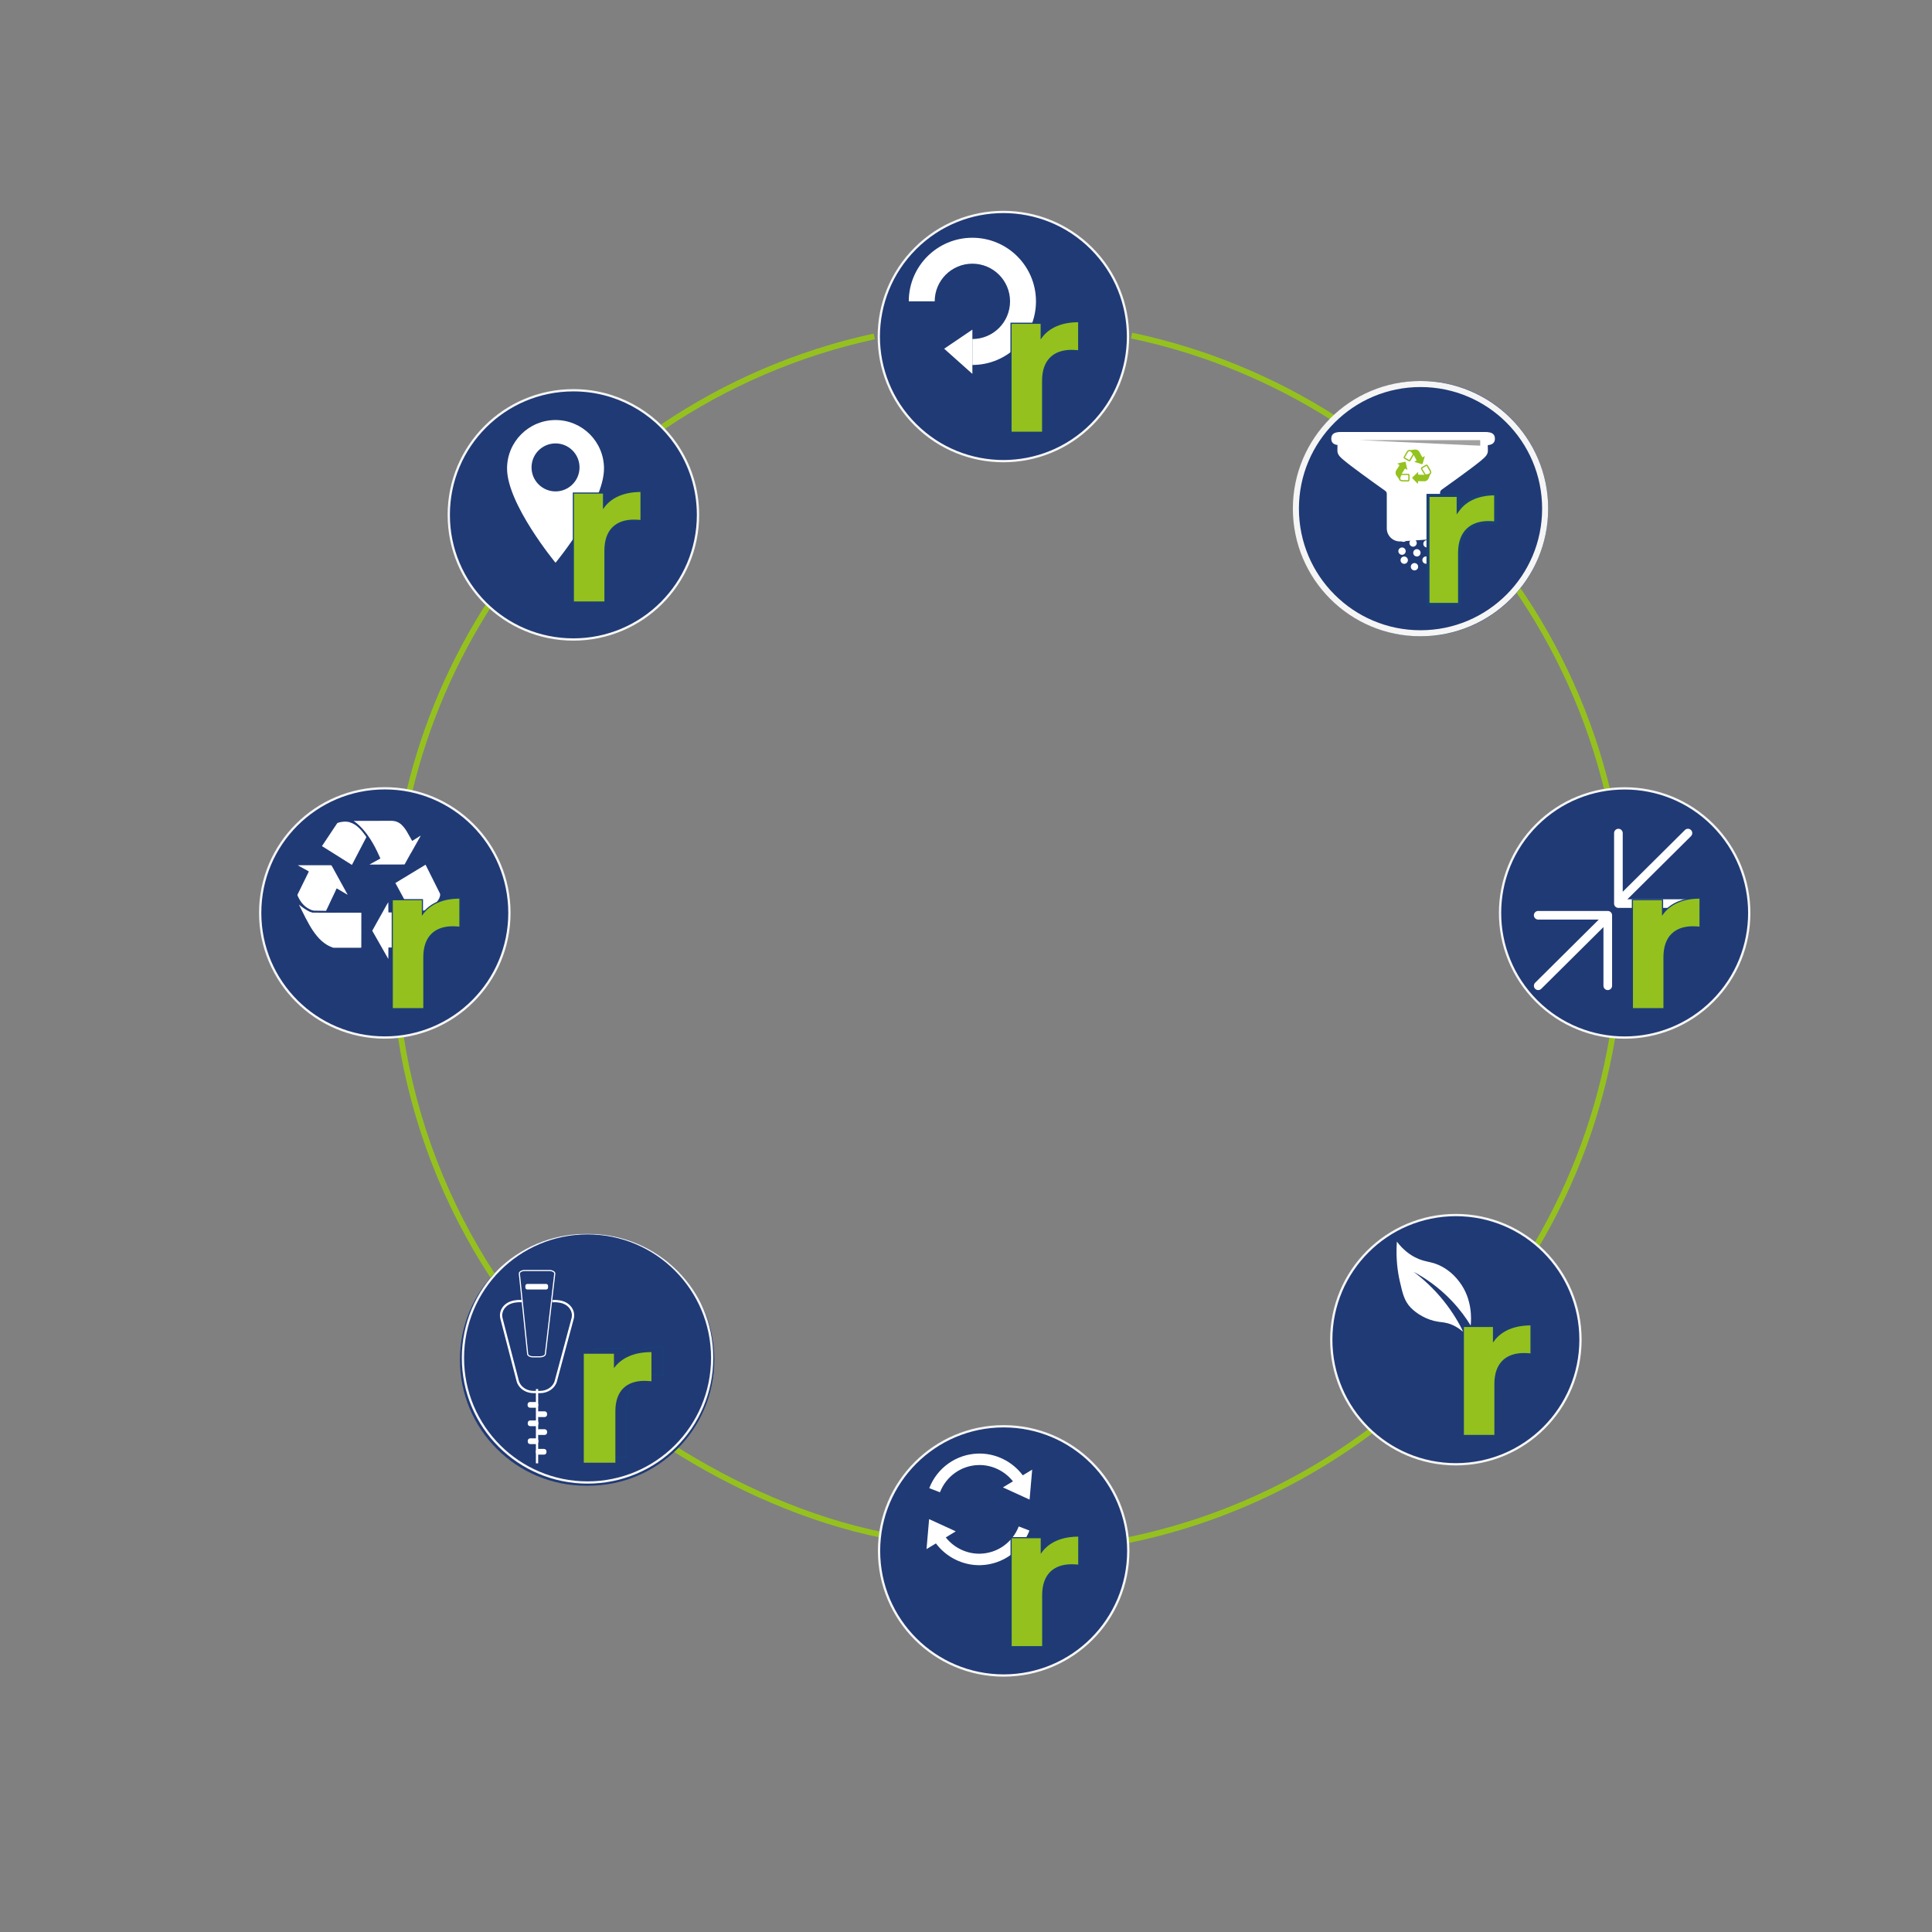 <?xml version="1.0" encoding="utf-8"?>
<!-- Generator: Adobe Illustrator 27.8.0, SVG Export Plug-In . SVG Version: 6.00 Build 0)  -->
<svg version="1.1" id="Calque_1" xmlns="http://www.w3.org/2000/svg" xmlns:xlink="http://www.w3.org/1999/xlink" x="0px" y="0px"
	 viewBox="0 0 1000 1000" style="enable-background:new 0 0 1000 1000;" xml:space="preserve">
<rect x="0" y="0" width="1000" height="1000" fill="#808080" stroke="none"/>
<style type="text/css">
	.st0{clip-path:url(#SVGID_00000138545124081569518370000013849569315698060172_);fill:none;stroke:#95C11F;stroke-width:3;}
	.st1{clip-path:url(#SVGID_00000138545124081569518370000013849569315698060172_);fill:#203A75;}
	
		.st2{clip-path:url(#SVGID_00000138545124081569518370000013849569315698060172_);fill:none;stroke:#F6F6F6;stroke-width:1.184;stroke-miterlimit:10;}
	.st3{clip-path:url(#SVGID_00000138545124081569518370000013849569315698060172_);fill:#FFFFFF;}
	.st4{clip-path:url(#SVGID_00000138545124081569518370000013849569315698060172_);fill:#95C11F;}
	
		.st5{clip-path:url(#SVGID_00000138545124081569518370000013849569315698060172_);fill:none;stroke:#193F78;stroke-width:0.592;stroke-miterlimit:10;}
	.st6{fill:#FFFFFF;}
	.st7{clip-path:url(#SVGID_00000020372077567058820710000003307896881264458892_);fill:#95C11F;}
	
		.st8{clip-path:url(#SVGID_00000020372077567058820710000003307896881264458892_);fill:none;stroke:#193F78;stroke-width:0.592;stroke-miterlimit:10;}
	.st9{clip-path:url(#SVGID_00000020372077567058820710000003307896881264458892_);fill:#203A75;}
	
		.st10{clip-path:url(#SVGID_00000181069463584602123150000008270957525931015330_);fill:none;stroke:#1A4078;stroke-width:0.592;stroke-miterlimit:10;}
	
		.st11{clip-path:url(#SVGID_00000181069463584602123150000008270957525931015330_);fill:none;stroke:#F5F5F5;stroke-width:1.184;stroke-miterlimit:10;}
	.st12{fill:none;stroke:#FFFFFF;stroke-width:1.184;stroke-miterlimit:10;}
	.st13{clip-path:url(#SVGID_00000132772983188047251860000017493098081555713463_);fill:#FFFFFF;}
	
		.st14{clip-path:url(#SVGID_00000132772983188047251860000017493098081555713463_);fill:none;stroke:#FFFFFF;stroke-width:1.184;stroke-miterlimit:10;}
	
		.st15{clip-path:url(#SVGID_00000132772983188047251860000017493098081555713463_);fill:none;stroke:#FFFFFF;stroke-width:0.592;stroke-miterlimit:10;}
	.st16{clip-path:url(#SVGID_00000132772983188047251860000017493098081555713463_);fill:#94C21F;}
	.st17{clip-path:url(#SVGID_00000132772983188047251860000017493098081555713463_);fill:#203A75;}
	.st18{fill:#A1A1A1;}
	.st19{clip-path:url(#SVGID_00000084526938219196718080000005483327275603271103_);fill:#94C21F;}
	.st20{clip-path:url(#SVGID_00000084526938219196718080000005483327275603271103_);fill:#FFFFFF;}
	.st21{clip-path:url(#SVGID_00000084526938219196718080000005483327275603271103_);fill:#1A4078;}
	.st22{clip-path:url(#SVGID_00000084526938219196718080000005483327275603271103_);fill:#F5F5F5;}
</style>
<g>
	<defs>
		<rect id="SVGID_1_" x="133.1" y="108.1" width="774.03" height="760.71"/>
	</defs>
	<clipPath id="SVGID_00000173137873273852519340000000800573365336255412_">
		<use xlink:href="#SVGID_1_"  style="overflow:visible;"/>
	</clipPath>
	
		<path style="clip-path:url(#SVGID_00000173137873273852519340000000800573365336255412_);fill:none;stroke:#95C11F;stroke-width:3;" d="
		M452.53,174.12c-39.76,8.63-76.73,24.73-109.38,46.74"/>
	
		<path style="clip-path:url(#SVGID_00000173137873273852519340000000800573365336255412_);fill:none;stroke:#95C11F;stroke-width:3;" d="
		M690.32,216.42c-31.52-20.1-66.84-34.78-104.63-42.73"/>
	
		<path style="clip-path:url(#SVGID_00000173137873273852519340000000800573365336255412_);fill:none;stroke:#95C11F;stroke-width:3;" d="
		M832.15,409.84c-9.27-38.76-25.67-74.75-47.72-106.52"/>
	
		<path style="clip-path:url(#SVGID_00000173137873273852519340000000800573365336255412_);fill:none;stroke:#95C11F;stroke-width:3;" d="
		M795.1,644.88c19.38-32.8,33.02-69.4,39.53-108.42"/>
	
		<path style="clip-path:url(#SVGID_00000173137873273852519340000000800573365336255412_);fill:none;stroke:#95C11F;stroke-width:3;" d="
		M582.53,797.45c47.35-9.51,90.88-29.57,128.04-57.62"/>
	
		<path style="clip-path:url(#SVGID_00000173137873273852519340000000800573365336255412_);fill:none;stroke:#95C11F;stroke-width:3;" d="
		M347.35,748.75c32.39,20.73,70.94,38.05,109.94,45.89"/>
	
		<path style="clip-path:url(#SVGID_00000173137873273852519340000000800573365336255412_);fill:none;stroke:#95C11F;stroke-width:3;" d="
		M207.31,535.67c6.96,45.45,23.58,87.72,47.7,124.65"/>
	
		<path style="clip-path:url(#SVGID_00000173137873273852519340000000800573365336255412_);fill:none;stroke:#95C11F;stroke-width:3;" d="
		M253.9,311.75c-19.18,29.6-33.55,62.59-42.02,97.89"/>
	<path style="clip-path:url(#SVGID_00000173137873273852519340000000800573365336255412_);fill:#203A75;" d="M584,802.74
		c0,35.63-28.88,64.5-64.5,64.5c-35.62,0-64.5-28.88-64.5-64.5c0-35.62,28.88-64.51,64.5-64.51C555.12,738.24,584,767.12,584,802.74
		"/>
	
		<circle style="clip-path:url(#SVGID_00000173137873273852519340000000800573365336255412_);fill:none;stroke:#F6F6F6;stroke-width:1.184;stroke-miterlimit:10;" cx="519.49" cy="802.74" r="64.5"/>
	<path style="clip-path:url(#SVGID_00000173137873273852519340000000800573365336255412_);fill:#FFFFFF;" d="M529.39,763.62
		c-5.41-7.21-14.15-11.57-23.31-11.25c-11.19,0.38-21.04,7.4-25.1,17.9l5.54,2.14c3.2-8.27,10.96-13.81,19.77-14.1
		c7.01-0.24,13.72,3.01,18,8.42c-1.73,1.05-3.45,2.1-5.18,3.14c4.6,2.11,9.2,4.21,13.8,6.32c0.45-5.17,0.9-10.34,1.34-15.5
		C532.63,761.66,531.01,762.64,529.39,763.62"/>
	<path style="clip-path:url(#SVGID_00000173137873273852519340000000800573365336255412_);fill:#FFFFFF;" d="M484.43,798.87
		c5.41,7.21,14.15,11.57,23.31,11.25c11.19-0.38,21.04-7.4,25.1-17.9l-5.54-2.14c-3.2,8.27-10.96,13.81-19.77,14.1
		c-7.01,0.24-13.72-3.01-18-8.42c1.73-1.05,3.45-2.1,5.18-3.14c-4.6-2.11-9.2-4.21-13.8-6.32c-0.45,5.17-0.9,10.34-1.34,15.51
		C481.19,800.83,482.81,799.85,484.43,798.87"/>
	<path style="clip-path:url(#SVGID_00000173137873273852519340000000800573365336255412_);fill:#95C11F;" d="M558.38,795.06v15.1
		c-1.36-0.11-2.41-0.21-3.67-0.21c-9.02,0-15,4.93-15,15.73v26.64h-16.36v-56.42h15.62v7.45
		C542.97,797.88,549.68,795.06,558.38,795.06"/>
	
		<path style="clip-path:url(#SVGID_00000173137873273852519340000000800573365336255412_);fill:none;stroke:#193F78;stroke-width:0.592;stroke-miterlimit:10;" d="
		M558.38,795.06v15.1c-1.36-0.11-2.41-0.21-3.67-0.21c-9.02,0-15,4.93-15,15.73v26.64h-16.36v-56.42h15.62v7.45
		C542.97,797.88,549.68,795.06,558.38,795.06z"/>
	<path style="clip-path:url(#SVGID_00000173137873273852519340000000800573365336255412_);fill:#203A75;" d="M349.98,230.02
		c7.13,10.38,11.3,22.94,11.3,36.48c0,35.62-28.88,64.5-64.5,64.5c-35.63,0-64.5-28.88-64.5-64.5c0-35.63,28.88-64.5,64.5-64.5
		C318.86,202,338.35,213.09,349.98,230.02"/>
	
		<path style="clip-path:url(#SVGID_00000173137873273852519340000000800573365336255412_);fill:none;stroke:#F6F6F6;stroke-width:1.184;stroke-miterlimit:10;" d="
		M349.98,230.02c7.13,10.38,11.3,22.94,11.3,36.48c0,35.62-28.88,64.5-64.5,64.5c-35.63,0-64.5-28.88-64.5-64.5
		c0-35.63,28.88-64.5,64.5-64.5C318.86,202,338.35,213.09,349.98,230.02"/>
	<path style="clip-path:url(#SVGID_00000173137873273852519340000000800573365336255412_);fill:#FFFFFF;" d="M287.54,254.35
		c-6.86,0-12.42-5.56-12.42-12.42s5.56-12.42,12.42-12.42s12.42,5.56,12.42,12.42S294.41,254.35,287.54,254.35 M287.54,217.41
		c-13.86,0-25.09,11.23-25.09,25.09c0,18.43,25.09,48.79,25.09,48.79s25.09-30.36,25.09-48.79
		C312.63,228.64,301.4,217.41,287.54,217.41"/>
	<path style="clip-path:url(#SVGID_00000173137873273852519340000000800573365336255412_);fill:#95C11F;" d="M331.8,254.35v15.1
		c-1.36-0.11-2.41-0.21-3.67-0.21c-9.02,0-15,4.93-15,15.73v26.64h-16.36v-56.42h15.62v7.45
		C316.38,257.18,323.09,254.35,331.8,254.35"/>
	
		<path style="clip-path:url(#SVGID_00000173137873273852519340000000800573365336255412_);fill:none;stroke:#193F78;stroke-width:0.592;stroke-miterlimit:10;" d="
		M331.8,254.35v15.1c-1.36-0.11-2.41-0.21-3.67-0.21c-9.02,0-15,4.93-15,15.73v26.64h-16.36v-56.42h15.62v7.45
		C316.38,257.18,323.09,254.35,331.8,254.35z"/>
	<path style="clip-path:url(#SVGID_00000173137873273852519340000000800573365336255412_);fill:#203A75;" d="M818.06,693.41
		c0,35.62-28.88,64.51-64.51,64.51c-35.62,0-64.5-28.88-64.5-64.51c0-35.62,28.88-64.5,64.5-64.5
		C789.18,628.91,818.06,657.79,818.06,693.41"/>
	
		<circle style="clip-path:url(#SVGID_00000173137873273852519340000000800573365336255412_);fill:none;stroke:#F6F6F6;stroke-width:1.184;stroke-miterlimit:10;" cx="753.56" cy="693.41" r="64.5"/>
	<path style="clip-path:url(#SVGID_00000173137873273852519340000000800573365336255412_);fill:#FFFFFF;" d="M723.02,642.67
		c3.32,4.36,6.75,6.74,9.47,8.14c5.38,2.75,8.43,1.85,13.85,4.77c5.04,2.71,7.94,6.46,9.1,7.99c6.73,8.88,6.11,19.26,5.79,22.53
		c-2.34-3.82-5.48-8.21-9.68-12.66c-7.04-7.46-14.35-12.2-19.85-15.14c4.54,3.4,10.18,8.31,15.63,15.14
		c4.68,5.86,7.93,11.5,10.17,16.13c-1.32-1.22-3.38-2.82-6.2-3.97c-2.9-1.18-4.91-1.18-6.95-1.49c-5.83-0.88-11.16-4.14-14.16-7.28
		c-3.29-3.44-4.18-7.14-5.69-13.81C723.45,658.35,722.4,651.38,723.02,642.67"/>
	<path style="clip-path:url(#SVGID_00000173137873273852519340000000800573365336255412_);fill:#95C11F;" d="M792.45,685.73v15.1
		c-1.36-0.11-2.41-0.21-3.67-0.21c-9.02,0-15,4.93-15,15.73v26.64h-16.36v-56.42h15.62v7.45
		C777.03,688.56,783.74,685.73,792.45,685.73"/>
	
		<path style="clip-path:url(#SVGID_00000173137873273852519340000000800573365336255412_);fill:none;stroke:#193F78;stroke-width:0.592;stroke-miterlimit:10;" d="
		M792.45,685.73v15.1c-1.36-0.11-2.41-0.21-3.67-0.21c-9.02,0-15,4.93-15,15.73v26.64h-16.36v-56.42h15.62v7.45
		C777.03,688.56,783.74,685.73,792.45,685.73z"/>
	<path style="clip-path:url(#SVGID_00000173137873273852519340000000800573365336255412_);fill:#203A75;" d="M905.57,472.51
		c0,35.62-28.88,64.51-64.51,64.51c-35.62,0-64.5-28.88-64.5-64.51c0-35.62,28.88-64.5,64.5-64.5
		C876.69,408.01,905.57,436.89,905.57,472.51"/>
	
		<ellipse transform="matrix(0.707 -0.707 0.707 0.707 -87.775 733.118)" style="clip-path:url(#SVGID_00000173137873273852519340000000800573365336255412_);fill:none;stroke:#F6F6F6;stroke-width:1.184;stroke-miterlimit:10;" cx="841.06" cy="472.51" rx="64.5" ry="64.5"/>
	<path style="clip-path:url(#SVGID_00000173137873273852519340000000800573365336255412_);fill:#FFFFFF;" d="M873.69,465.46h-31.34
		l32.91-32.67c0.87-0.87,0.88-2.29,0.01-3.16c-0.87-0.88-2.28-0.88-3.16-0.01l-32.19,31.96v-30.37c0-1.23-1-2.24-2.23-2.24
		c-1.23,0-2.24,1-2.24,2.24v36.49c0,1.23,1,2.23,2.24,2.23h36c1.23,0,2.24-1,2.24-2.23C875.93,466.47,874.92,465.46,873.69,465.46"
		/>
	<path style="clip-path:url(#SVGID_00000173137873273852519340000000800573365336255412_);fill:#FFFFFF;" d="M796.17,475.98h31.34
		l-32.91,32.67c-0.87,0.87-0.88,2.29-0.01,3.16c0.87,0.88,2.28,0.88,3.16,0.01l32.19-31.96v30.37c0,1.23,1,2.24,2.23,2.24
		c1.23,0,2.24-1,2.24-2.24v-36.49c0-1.23-1-2.23-2.24-2.23h-36c-1.23,0-2.24,1-2.24,2.23S794.93,475.98,796.17,475.98"/>
	<path style="clip-path:url(#SVGID_00000173137873273852519340000000800573365336255412_);fill:#95C11F;" d="M879.95,464.83v15.1
		c-1.36-0.11-2.41-0.21-3.67-0.21c-9.02,0-15,4.93-15,15.73v26.64h-16.36v-56.42h15.62v7.45
		C864.54,467.66,871.25,464.83,879.95,464.83"/>
	
		<path style="clip-path:url(#SVGID_00000173137873273852519340000000800573365336255412_);fill:none;stroke:#193F78;stroke-width:0.592;stroke-miterlimit:10;" d="
		M879.95,464.83v15.1c-1.36-0.11-2.41-0.21-3.67-0.21c-9.02,0-15,4.93-15,15.73v26.64h-16.36v-56.42h15.62v7.45
		C864.54,467.66,871.25,464.83,879.95,464.83z"/>
	<path style="clip-path:url(#SVGID_00000173137873273852519340000000800573365336255412_);fill:#203A75;" d="M199.17,537.02
		c-35.62,0-64.5-28.88-64.5-64.5c0-35.62,28.88-64.5,64.5-64.5s64.5,28.88,64.5,64.5C263.68,508.14,234.8,537.02,199.17,537.02"/>
	
		<path style="clip-path:url(#SVGID_00000173137873273852519340000000800573365336255412_);fill:none;stroke:#F6F6F6;stroke-width:1.184;stroke-miterlimit:10;" d="
		M199.17,537.02c-35.62,0-64.5-28.88-64.5-64.5c0-35.62,28.88-64.5,64.5-64.5s64.5,28.88,64.5,64.5
		C263.68,508.14,234.8,537.02,199.17,537.02"/>
	<path style="clip-path:url(#SVGID_00000173137873273852519340000000800573365336255412_);fill:#FFFFFF;" d="M197.49,447.48
		c3.83-0.01,7.66-0.02,11.49-0.03c0.13,0,0.27-0.02,0.4-0.03c0.02-0.02,0.03-0.03,0.05-0.05c0.03-0.04,0.06-0.08,0.09-0.12
		c0.96-1.73,1.91-3.47,2.87-5.2c0.13-0.23,0.68-1.11,0.75-1.24c1.42-2.53,2.85-5.07,4.27-7.6c0.07-0.13,0.13-0.26,0.2-0.39
		c0.04-0.06,0.07-0.13,0.11-0.19c0-0.03,0-0.06-0.01-0.09c-0.02,0.01-0.04,0.02-0.07,0.04c-0.07,0.04-0.15,0.09-0.22,0.13
		c-0.12,0.07-0.24,0.13-0.35,0.2c-1.14,0.73-2.28,1.46-3.42,2.18c-0.09,0.06-0.18,0.11-0.29,0.17c-0.08-0.13-0.14-0.23-0.2-0.33
		c-0.85-1.5-1.68-3-2.56-4.49c-0.72-1.22-1.56-2.36-2.57-3.36c-0.74-0.74-1.59-1.32-2.57-1.7c-0.2-0.08-0.41-0.16-0.61-0.23
		c-0.02-0.01-0.04-0.01-0.06-0.02c-0.17-0.03-0.33-0.05-0.5-0.08c-0.03-0.01-0.05-0.02-0.08-0.02c-0.42-0.06-0.84-0.17-1.26-0.17
		c-2.24-0.01-4.48,0.01-6.72,0.01c-0.03,0-0.07,0-0.1,0c-0.39,0-0.77,0-1.16,0c-0.08,0-0.16,0-0.25,0c-2.87,0.01-5.73,0.01-8.6,0.02
		c-0.87,0-1.75,0.01-2.62,0.02h-0.41c-0.01,0.02-0.01,0.04-0.02,0.05c0.14,0.08,0.28,0.17,0.42,0.25c0.44,0.34,0.88,0.67,1.3,1.02
		c2.02,1.7,3.74,3.68,5.3,5.79c2.05,2.78,3.73,5.79,5.22,8.9c0.21,0.44,0.4,0.9,0.61,1.34c0.02,0.03,0.04,0.05,0.06,0.08
		c0.3,0.67,0.59,1.34,0.9,2.03c-1.84,1.01-3.66,2-5.47,3c-0.04,0.04-0.08,0.08-0.13,0.12c0.04,0,0.09,0,0.13,0
		c1.89,0,3.78-0.01,5.66-0.01C197.22,447.48,197.35,447.48,197.49,447.48"/>
	<path style="clip-path:url(#SVGID_00000173137873273852519340000000800573365336255412_);fill:#FFFFFF;" d="M186.8,473.89
		c-0.02,0.12-0.04,0.24-0.04,0.35C186.76,474.13,186.78,474.01,186.8,473.89 M187.03,477.6c0-0.2,0-0.39,0-0.59
		c0-0.42,0-0.84,0-1.25c0-1.09,0.01-2.17,0.01-3.25c-0.02-0.03-0.04-0.05-0.06-0.08c-0.1,0-0.2,0-0.3,0
		c-0.11-0.01-0.22-0.02-0.33-0.02c-3.99,0-7.99,0-11.98,0c-0.11,0-0.22,0.01-0.33,0.02c-0.39,0-0.79,0-1.18,0c-0.25,0-0.49,0-0.74,0
		c-0.17,0-0.35,0-0.52,0c-0.39,0-0.79,0-1.18,0c-0.39,0-0.78,0-1.18,0c-0.11-0.01-0.22-0.03-0.32-0.03
		c-2.1-0.01-4.21-0.01-6.31-0.02c-0.28,0-0.58,0.03-0.85-0.03c-0.67-0.16-1.35-0.35-1.95-0.68c-0.89-0.49-1.76-1.02-2.61-1.59
		c-0.69-0.46-1.34-0.99-2.01-1.49c-0.15-0.12-0.29-0.24-0.43-0.36c0.05,0.12,0.09,0.24,0.14,0.35c0.03,0.08,0.06,0.16,0.1,0.24
		c0.43,0.86,0.87,1.71,1.29,2.57c1.22,2.44,2.43,4.89,3.79,7.26c1.17,2.03,2.43,3.99,3.93,5.79c1.5,1.81,3.19,3.41,5.22,4.62
		c0.85,0.5,1.72,0.94,2.65,1.26c0.03,0.02,0.05,0.04,0.08,0.06c0.35,0.15,0.72,0.18,1.1,0.18c3.43-0.01,6.87-0.01,10.3-0.01
		c1.08,0,2.17,0,3.25,0c0.13,0,0.25-0.05,0.38-0.07c0-0.03,0.01-0.07,0.01-0.1c0.01-2.9,0.02-5.81,0.03-8.71
		c0-0.34-0.01-0.69-0.01-1.03c0-0.69,0-1.38,0-2.07C187.03,478.24,187.03,477.92,187.03,477.6"/>
	<path style="clip-path:url(#SVGID_00000173137873273852519340000000800573365336255412_);fill:#FFFFFF;" d="M160.88,470.87
		c0.02,0.02,0.05,0.04,0.07,0.06c0.48,0.16,0.95,0.34,1.46,0.4c0.03,0.01,0.07,0.01,0.1,0.01c0.05,0.01,0.1,0.01,0.15,0.01
		c1.96,0.03,3.91,0.07,5.87,0.1c0.08,0,0.16-0.01,0.25-0.02c0.56-1.18,1.11-2.34,1.66-3.5c0.27-0.56,0.54-1.12,0.8-1.69
		c0.11-0.23,0.21-0.47,0.31-0.71c0.02-0.03,0.04-0.05,0.06-0.08c0.59-1.25,1.19-2.5,1.78-3.75c0.28-0.59,0.54-1.19,0.81-1.79
		c0.07-0.01,0.15-0.01,0.22-0.01c0.1,0.05,0.2,0.1,0.3,0.16c0.07,0.05,0.14,0.1,0.21,0.15c0.05,0.02,0.1,0.05,0.16,0.07
		c0.07,0.05,0.14,0.1,0.21,0.15c0.05,0.02,0.1,0.05,0.16,0.07c0.07,0.04,0.14,0.09,0.21,0.13c1.11,0.66,2.21,1.32,3.32,1.97
		c0.24,0.14,0.49,0.27,0.73,0.41c0.05,0,0.1,0,0.15-0.01c-0.04-0.09-0.07-0.18-0.12-0.27c-2.67-4.85-5.34-9.69-8-14.54
		c-0.15-0.26-0.31-0.35-0.61-0.35c-5.41,0.01-10.83,0.01-16.25,0.01c-0.12,0-0.25,0.01-0.37,0.01h-0.34
		c-0.01,0.01-0.01,0.03-0.01,0.04c0.06,0.03,0.12,0.05,0.18,0.08c0.13,0.08,0.27,0.17,0.4,0.25c1.56,0.86,3.12,1.71,4.67,2.57
		c0.12,0.07,0.23,0.14,0.34,0.21c0.02,0.03,0.04,0.06,0.07,0.08c-0.06,0.13-0.1,0.27-0.16,0.4c-1.87,3.82-3.74,7.64-5.62,11.45
		c-0.12,0.25-0.13,0.47-0.02,0.69c0.27,0.57,0.55,1.15,0.87,1.7C156.31,467.86,158.22,469.78,160.88,470.87"/>
	<path style="clip-path:url(#SVGID_00000173137873273852519340000000800573365336255412_);fill:#FFFFFF;" d="M227.67,462.38
		c-2.41-4.81-4.81-9.62-7.21-14.43c-0.06-0.12-0.13-0.23-0.21-0.37c-5.22,3.16-10.41,6.3-15.61,9.46c0.08,0.14,0.16,0.27,0.23,0.41
		c2.34,4.32,4.68,8.63,7.03,12.95c0.16,0.29,0.33,0.57,0.5,0.86c0.03,0.01,0.06,0.02,0.09,0.03c0.07,0,0.14,0,0.21,0
		c0.03,0,0.06,0,0.09,0c1.47,0.02,2.94,0.03,4.41,0.04c0.84,0.01,1.68,0.07,2.52-0.09c0.02-0.01,0.05-0.02,0.07-0.02
		c0.24-0.08,0.49-0.15,0.73-0.24c2.76-1.09,4.92-2.9,6.49-5.41c0.43-0.69,0.69-1.45,0.81-2.26
		C227.86,462.98,227.82,462.68,227.67,462.38"/>
	<path style="clip-path:url(#SVGID_00000173137873273852519340000000800573365336255412_);fill:#FFFFFF;" d="M186.58,429.32
		c-0.98-1.05-2.05-1.99-3.29-2.72c-0.58-0.34-1.18-0.62-1.83-0.82c-0.24-0.07-0.47-0.17-0.7-0.26c-0.03-0.01-0.05-0.02-0.08-0.03
		c-0.52-0.07-1.03-0.19-1.55-0.21c-0.59-0.02-1.19,0.01-1.79,0.07c-0.49,0.05-0.98,0.16-1.47,0.25c-0.03,0.01-0.06,0.02-0.08,0.03
		c-0.27,0.07-0.54,0.17-0.81,0.22c-0.26,0.05-0.42,0.21-0.56,0.42c-2.47,3.72-4.95,7.43-7.43,11.14c-0.07,0.11-0.14,0.23-0.21,0.35
		c-0.2,0.15-0.2,0.16-0.01,0.25c0.15,0.1,0.3,0.21,0.46,0.31c0.74,0.46,1.48,0.91,2.21,1.37c0.05,0.05,8.91,5.62,12.32,7.75
		c0.12,0.08,0.25,0.15,0.39,0.23c0.08-0.15,0.16-0.28,0.22-0.41c0.97-1.87,1.94-3.73,2.91-5.6c1.41-2.71,2.82-5.41,4.23-8.12
		c0.08-0.16,0.17-0.3,0.02-0.5C188.61,431.76,187.67,430.48,186.58,429.32"/>
	<path style="clip-path:url(#SVGID_00000173137873273852519340000000800573365336255412_);fill:#FFFFFF;" d="M154.75,468.21
		c0.01,0,0.01,0.01,0.01,0.01C154.76,468.22,154.75,468.21,154.75,468.21L154.75,468.21z"/>
	<path style="clip-path:url(#SVGID_00000173137873273852519340000000800573365336255412_);fill:#FFFFFF;" d="M225.82,468.94
		c-0.08,0.07-0.17,0.14-0.25,0.22c-0.77,0.73-1.61,1.36-2.58,1.82c-0.66,0.31-1.35,0.55-2.03,0.82c-0.03,0.01-0.05,0.02-0.08,0.03
		c-0.27,0.07-0.54,0.13-0.81,0.2c-0.03,0.01-0.05,0.02-0.08,0.03c-0.41,0.05-0.82,0.11-1.23,0.16c-0.03,0.01-0.06,0.01-0.09,0.01
		c-0.12,0.01-0.24,0.03-0.36,0.03c-0.72,0-1.45,0-2.17,0.01c-0.93,0.01-1.86,0.02-2.79,0.02c-0.22,0-0.44,0-0.66,0
		c-0.76,0-1.53,0-2.29,0c-0.34,0-0.69,0-1.03,0c-0.64,0-1.28,0-1.92,0c-0.37,0-0.74,0-1.11,0c-0.52,0-1.04,0-1.55,0
		c-0.59,0-1.18,0-1.77,0c-0.07-0.01-1.71-0.03-1.97-0.03c-0.02-0.1-0.02-0.16-0.03-0.22c-0.01-1.16-0.01-2.31-0.02-3.47
		c-0.01-0.54-0.01-1.08-0.02-1.61c-0.06,0.07-0.68,1.11-0.93,1.56c-0.8,1.44-1.6,2.87-2.4,4.31c-0.82,1.47-1.65,2.93-2.47,4.4
		c-0.74,1.33-1.47,2.66-2.21,3.99c-0.1,0.17-0.27,0.34-0.27,0.51c0,0.18,0.17,0.36,0.27,0.54c2.59,4.59,7.93,13.97,8.01,14.08
		c0.01,0.02,0.01,0.04,0.01,0.06c0-0.02,0.01-0.04,0.01-0.06c0-0.44,0.01-0.88,0.01-1.32c0-0.1,0-0.2,0-0.29c0-0.15,0-0.3,0-0.44
		s0-0.3,0-0.44c0-0.27,0-0.54,0.01-0.81c0-0.67,0.01-1.33,0.01-1.99c0.01-0.2,0.02-0.39,0.03-0.63h0.4c1.17,0,2.33,0.01,3.49,0
		c0.49,0,0.98-0.03,1.47-0.05c0.03,0,0.06,0,0.09,0c0.14,0,0.28,0,0.42,0c0.03,0,0.06-0.01,0.1-0.01c0.08-0.01,1.46-0.15,2.05-0.27
		c0.27-0.05,0.55-0.1,0.82-0.15c0.02,0,0.04-0.01,0.06-0.01c0.08-0.02,0.16-0.04,0.24-0.06c0.02-0.01,0.04-0.01,0.06-0.02
		c0.07-0.02,0.13-0.05,0.21-0.07c0.87-0.25,1.72-0.55,2.53-0.95c1.17-0.59,2.26-1.3,3.19-2.23c0.1-0.1,0.2-0.19,0.29-0.28
		c0.05-0.05,0.1-0.1,0.15-0.15c0.12-0.12,0.24-0.24,0.36-0.37c0.08-0.08,0.18-0.17,0.26-0.26c1.26-1.46,2.34-3.04,3.19-4.76
		c0.02-0.02,0.03-0.03,0.04-0.04c0.11-0.21,0.21-0.41,0.32-0.62c0.02-0.02,0.04-0.04,0.06-0.06c0.05-0.08,0.1-0.17,0.15-0.25
		c0.69-1.44,1.4-2.88,2.08-4.33c0.44-0.93,0.86-1.87,1.29-2.8c0.22-0.47,0.43-0.95,0.65-1.42c0.34-0.74,0.68-1.47,1.02-2.21
		c0.05-0.1,0.1-0.2,0.15-0.3c0.02-0.06,0.04-0.12,0.06-0.17c-0.05,0.03-0.1,0.06-0.15,0.08
		C225.99,468.75,225.91,468.84,225.82,468.94"/>
	<path style="clip-path:url(#SVGID_00000173137873273852519340000000800573365336255412_);fill:#FFFFFF;" d="M179.88,463.18
		c0.04,0.01,0.07,0.02,0.11,0.03c-0.03-0.04-0.06-0.07-0.09-0.11c-0.01-0.02-0.02-0.05-0.03-0.07c-0.05,0-0.1,0.01-0.15,0.01
		C179.77,463.09,179.83,463.13,179.88,463.18"/>
	<path style="clip-path:url(#SVGID_00000173137873273852519340000000800573365336255412_);fill:#FFFFFF;" d="M154.67,468.12
		c-0.01-0.01-0.02-0.01-0.03-0.01C154.64,468.12,154.65,468.12,154.67,468.12c0.01,0.02,0.02,0.03,0.04,0.04
		C154.69,468.15,154.68,468.14,154.67,468.12"/>
	<path style="clip-path:url(#SVGID_00000173137873273852519340000000800573365336255412_);fill:#FFFFFF;" d="M154.75,468.21
		L154.75,468.21c-0.01-0.02-0.02-0.03-0.04-0.04C154.72,468.18,154.73,468.2,154.75,468.21"/>
	<path style="clip-path:url(#SVGID_00000173137873273852519340000000800573365336255412_);fill:#FFFFFF;" d="M200.98,466.92
		c0,0.02,0,0.03,0,0.04c0.01-0.01,0.01-0.02,0.01-0.02C200.99,466.93,200.98,466.93,200.98,466.92"/>
	<polyline style="clip-path:url(#SVGID_00000173137873273852519340000000800573365336255412_);fill:#FFFFFF;" points="
		200.98,466.96 200.98,466.96 200.98,466.97 200.98,466.96 200.98,466.96 	"/>
	<path style="clip-path:url(#SVGID_00000173137873273852519340000000800573365336255412_);fill:#95C11F;" d="M238.06,464.83v15.1
		c-1.36-0.11-2.41-0.21-3.67-0.21c-9.02,0-15,4.93-15,15.73v26.64h-16.36v-56.42h15.62v7.45
		C222.65,467.66,229.36,464.83,238.06,464.83"/>
	
		<path style="clip-path:url(#SVGID_00000173137873273852519340000000800573365336255412_);fill:none;stroke:#193F78;stroke-width:0.592;stroke-miterlimit:10;" d="
		M238.06,464.83v15.1c-1.36-0.11-2.41-0.21-3.67-0.21c-9.02,0-15,4.93-15,15.73v26.64h-16.36v-56.42h15.62v7.45
		C222.65,467.66,229.36,464.83,238.06,464.83z"/>
	<path style="clip-path:url(#SVGID_00000173137873273852519340000000800573365336255412_);fill:#203A75;" d="M583.94,174.16
		c0,35.62-28.88,64.5-64.5,64.5s-64.5-28.88-64.5-64.5c0-35.62,28.88-64.5,64.5-64.5S583.94,138.54,583.94,174.16"/>
	
		<ellipse transform="matrix(0.707 -0.707 0.707 0.707 28.987 418.311)" style="clip-path:url(#SVGID_00000173137873273852519340000000800573365336255412_);fill:none;stroke:#F6F6F6;stroke-width:1.184;stroke-miterlimit:10;" cx="519.44" cy="174.16" rx="64.5" ry="64.5"/>
	<path style="clip-path:url(#SVGID_00000173137873273852519340000000800573365336255412_);fill:#FFFFFF;" d="M503.3,123.06
		c-18.18,0-32.92,14.74-32.92,32.92h13.42c0-10.77,8.73-19.5,19.5-19.5c10.77,0,19.5,8.73,19.5,19.5c0,10.77-8.73,19.5-19.5,19.5
		v13.42c18.18,0,32.92-14.74,32.92-32.92C536.22,137.8,521.48,123.06,503.3,123.06"/>
</g>
<polygon class="st6" points="503.3,170.61 503.3,193.53 488.7,180.5 "/>
<g>
	<defs>
		<rect id="SVGID_00000136396751346942288690000011528681026319075999_" x="133.1" y="108.1" width="774.03" height="760.71"/>
	</defs>
	<clipPath id="SVGID_00000004525114200020698860000013734245131217104786_">
		<use xlink:href="#SVGID_00000136396751346942288690000011528681026319075999_"  style="overflow:visible;"/>
	</clipPath>
	<path style="clip-path:url(#SVGID_00000004525114200020698860000013734245131217104786_);fill:#95C11F;" d="M558.33,166.48v15.1
		c-1.36-0.1-2.41-0.21-3.67-0.21c-9.02,0-15,4.93-15,15.73v26.64H523.3v-56.42h15.62v7.45
		C542.91,169.31,549.62,166.48,558.33,166.48"/>
	
		<path style="clip-path:url(#SVGID_00000004525114200020698860000013734245131217104786_);fill:none;stroke:#193F78;stroke-width:0.592;stroke-miterlimit:10;" d="
		M558.33,166.48v15.1c-1.36-0.1-2.41-0.21-3.67-0.21c-9.02,0-15,4.93-15,15.73v26.64H523.3v-56.42h15.62v7.45
		C542.91,169.31,549.62,166.48,558.33,166.48z"/>
	<path style="clip-path:url(#SVGID_00000004525114200020698860000013734245131217104786_);fill:#203A75;" d="M238.05,703.82
		c0-36,29.18-65.18,65.18-65.18h1.32c36,0,65.18,29.18,65.18,65.18S340.55,769,304.55,769h-1.32
		C267.23,769,238.05,739.82,238.05,703.82"/>
</g>
<g>
	<defs>
		<path id="SVGID_00000072259476073931735430000005055988468403484044_" d="M303.23,638.64c-36,0-65.18,29.18-65.18,65.18
			S267.23,769,303.23,769h1.32c36,0,65.18-29.18,65.18-65.18s-29.18-65.18-65.18-65.18H303.23z"/>
	</defs>
	<clipPath id="SVGID_00000092443018445956429590000017227274016414486171_">
		<use xlink:href="#SVGID_00000072259476073931735430000005055988468403484044_"  style="overflow:visible;"/>
	</clipPath>
	
		<path style="clip-path:url(#SVGID_00000092443018445956429590000017227274016414486171_);fill:none;stroke:#1A4078;stroke-width:0.592;stroke-miterlimit:10;" d="
		M343.01,697.02v15.1c-1.36-0.1-2.41-0.21-3.67-0.21c-9.02,0-15,4.93-15,15.73v26.64h-16.36v-56.42h15.62v7.45
		C327.59,699.85,334.3,697.02,343.01,697.02z"/>
	
		<circle style="clip-path:url(#SVGID_00000092443018445956429590000017227274016414486171_);fill:none;stroke:#F5F5F5;stroke-width:1.184;stroke-miterlimit:10;" cx="304.12" cy="702.84" r="64.5"/>
</g>
<line class="st12" x1="277.97" y1="718.97" x2="277.97" y2="757.43"/>
<g>
	<defs>
		<rect id="SVGID_00000161593190359888926670000005885236211554227644_" x="133.1" y="108.1" width="774.03" height="760.71"/>
	</defs>
	<clipPath id="SVGID_00000065045914903876420510000008564376398396587962_">
		<use xlink:href="#SVGID_00000161593190359888926670000005885236211554227644_"  style="overflow:visible;"/>
	</clipPath>
	<path style="clip-path:url(#SVGID_00000065045914903876420510000008564376398396587962_);fill:#FFFFFF;" d="M277.66,732.2v-0.44
		c0-0.7,0.57-1.26,1.26-1.26h2.99c0.7,0,1.26,0.57,1.26,1.26v0.44c0,0.7-0.57,1.26-1.26,1.26h-2.99
		C278.22,733.46,277.66,732.9,277.66,732.2"/>
	<path style="clip-path:url(#SVGID_00000065045914903876420510000008564376398396587962_);fill:#FFFFFF;" d="M277.66,741.47v-0.44
		c0-0.7,0.57-1.26,1.26-1.26h2.99c0.7,0,1.26,0.57,1.26,1.26v0.44c0,0.7-0.57,1.26-1.26,1.26h-2.99
		C278.22,742.73,277.66,742.16,277.66,741.47"/>
	<path style="clip-path:url(#SVGID_00000065045914903876420510000008564376398396587962_);fill:#FFFFFF;" d="M273.16,736.93v-0.44
		c0-0.7,0.57-1.27,1.26-1.27h2.99c0.7,0,1.26,0.57,1.26,1.27v0.44c0,0.7-0.57,1.26-1.26,1.26h-2.99
		C273.72,738.19,273.16,737.63,273.16,736.93"/>
	<path style="clip-path:url(#SVGID_00000065045914903876420510000008564376398396587962_);fill:#FFFFFF;" d="M273.16,746.2v-0.44
		c0-0.7,0.57-1.27,1.26-1.27h2.99c0.7,0,1.26,0.57,1.26,1.27v0.44c0,0.7-0.57,1.26-1.26,1.26h-2.99
		C273.72,747.46,273.16,746.9,273.16,746.2"/>
	<path style="clip-path:url(#SVGID_00000065045914903876420510000008564376398396587962_);fill:#FFFFFF;" d="M277.35,751.66v-0.44
		c0-0.7,0.57-1.26,1.26-1.26h2.99c0.7,0,1.26,0.57,1.26,1.26v0.44c0,0.7-0.57,1.26-1.26,1.26h-2.99
		C277.91,752.92,277.35,752.35,277.35,751.66"/>
	
		<path style="clip-path:url(#SVGID_00000065045914903876420510000008564376398396587962_);fill:none;stroke:#FFFFFF;stroke-width:1.184;stroke-miterlimit:10;" d="
		M285.9,673.48c0.86-0.04,1.43-0.08,2.28,0c1.44,0.13,4.47,0.44,6.6,2.79c1.53,1.68,2.22,3.94,1.6,6.25l-8.68,32.31
		c-0.89,3.32-4.29,5.68-8.2,5.68h-3.32c-3.93,0-7.34-2.38-8.21-5.73l-8.4-32.31c-0.6-2.3,0.1-4.55,1.63-6.22
		c2.09-2.28,5.12-2.63,6.58-2.77c0.83-0.08,1.38-0.04,2.2,0"/>
	
		<path style="clip-path:url(#SVGID_00000065045914903876420510000008564376398396587962_);fill:none;stroke:#FFFFFF;stroke-width:0.592;stroke-miterlimit:10;" d="
		M279.47,702.3h-3.56c-1.49,0-2.72-0.64-2.8-1.46l-4.29-41.58c-0.09-0.89,1.19-1.64,2.8-1.64h12.72c1.62,0,2.9,0.76,2.8,1.65
		l-4.86,41.58C282.17,701.66,280.95,702.3,279.47,702.3z"/>
	<path style="clip-path:url(#SVGID_00000065045914903876420510000008564376398396587962_);fill:#FFFFFF;" d="M282.68,667.14h-9.75
		c-0.39,0-0.71-0.32-0.71-0.71v-0.86c0-0.39,0.32-0.71,0.71-0.71h9.75c0.39,0,0.71,0.32,0.71,0.71v0.86
		C283.39,666.82,283.07,667.14,282.68,667.14"/>
	
		<path style="clip-path:url(#SVGID_00000065045914903876420510000008564376398396587962_);fill:none;stroke:#FFFFFF;stroke-width:0.592;stroke-miterlimit:10;" d="
		M282.68,667.14h-9.75c-0.39,0-0.71-0.32-0.71-0.71v-0.86c0-0.39,0.32-0.71,0.71-0.71h9.75c0.39,0,0.71,0.32,0.71,0.71v0.86
		C283.39,666.82,283.07,667.14,282.68,667.14z"/>
	<path style="clip-path:url(#SVGID_00000065045914903876420510000008564376398396587962_);fill:#FFFFFF;" d="M273.08,727.37v-0.44
		c0-0.7,0.57-1.26,1.26-1.26h2.99c0.7,0,1.26,0.57,1.26,1.26v0.44c0,0.7-0.57,1.26-1.26,1.26h-2.99
		C273.65,728.64,273.08,728.07,273.08,727.37"/>
	<path style="clip-path:url(#SVGID_00000065045914903876420510000008564376398396587962_);fill:#94C21F;" d="M337.19,699.84v15.1
		c-1.36-0.1-2.41-0.21-3.67-0.21c-9.02,0-15,4.93-15,15.73v26.64h-16.36v-56.42h15.62v7.45
		C321.77,702.67,328.48,699.84,337.19,699.84"/>
	<path style="clip-path:url(#SVGID_00000065045914903876420510000008564376398396587962_);fill:#203A75;" d="M735.73,329.34
		c36.23,0,65.6-29.58,65.6-66.07s-29.37-66.07-65.6-66.07s-65.6,29.58-65.6,66.07S699.5,329.34,735.73,329.34"/>
	<path style="clip-path:url(#SVGID_00000065045914903876420510000008564376398396587962_);fill:#FFFFFF;" d="M766.16,233.25
		l-0.08-5.45h-27.96h-13.86h-27.96l-0.08,5.45c0,1.04,14.2,11.29,24.26,18.41c0.82,0.58,1.28,1.51,1.28,2.51v22.3l19.65-1.35v-21.51
		c0-1,0.47-1.93,1.29-2.51C752.69,244.01,766.16,234.26,766.16,233.25"/>
	<path style="clip-path:url(#SVGID_00000065045914903876420510000008564376398396587962_);fill:#FFFFFF;" d="M766.16,233.25
		l3.96-0.06l-0.14-9.36h-31.87h-13.86h-31.87l-0.14,9.36v0.06c0.03,1.12,0.33,1.61,0.5,1.97c0.37,0.66,0.62,0.9,0.87,1.19
		c0.46,0.5,0.94,0.92,1.54,1.44c2.05,1.76,5.47,4.35,9.45,7.27c3.96,2.91,8.43,6.11,12.4,8.93c0.5,0.36,0.8,0.94,0.8,1.56v17.87
		c0.01,3.75,3.04,6.75,6.75,6.76l0.45-0.02l14.09-0.97c3.54-0.25,6.29-3.19,6.29-6.74v-17.47c0-0.62,0.3-1.2,0.81-1.56
		c4.94-3.51,10.52-7.53,14.91-10.82c2.2-1.65,4.09-3.11,5.5-4.28c0.71-0.59,1.29-1.09,1.8-1.59c0.26-0.26,0.49-0.5,0.77-0.85
		c0.14-0.19,0.3-0.4,0.48-0.75c0.17-0.36,0.45-0.85,0.48-1.94v-0.06L766.16,233.25h-3.96h3.71l-3.29-1.71
		c-0.12,0.27-0.39,0.69-0.41,1.71h3.71l-3.29-1.71l2.57,1.34l-2.3-1.76c-0.05,0.07-0.13,0.17-0.26,0.43l2.57,1.34l-2.3-1.76
		l0.81,0.62l-0.76-0.68l-0.05,0.06l0.81,0.62l-0.76-0.68c-0.03,0.04-0.35,0.35-0.79,0.73c-1.58,1.37-4.83,3.85-8.58,6.61
		c-3.76,2.77-8.07,5.87-11.98,8.64c-2.6,1.85-4.14,4.84-4.14,8.02v17.47h1.17l-0.08-1.17c-0.62,0.04-1.09,0.55-1.09,1.17h1.17
		l-0.08-1.17l-14.06,0.97l0.02,0l0.06,0.87v-0.88l-0.06,0l0.06,0.87v-0.88v1.17h1.18c-0.01-0.65-0.52-1.17-1.18-1.17v1.17h1.18
		v-17.87c0-3.18-1.54-6.17-4.14-8.02c-4.96-3.52-10.71-7.65-15.19-11c-2.23-1.67-4.16-3.15-5.45-4.22c-0.64-0.53-1.14-0.97-1.37-1.2
		l-0.11-0.12l-0.01-0.01l-1.54,1.36l1.74-1.08l-0.2-0.27l-1.54,1.36l1.74-1.08l-2.87,1.79l3.15-1.24c-0.11-0.28-0.21-0.44-0.27-0.55
		l-2.87,1.79l3.15-1.24l-3.5,1.38h3.77c-0.01-0.69-0.16-1.1-0.26-1.38l-3.5,1.38h3.77l0.02-1.49h24.06h13.86h24.06l0.02,1.55
		L766.16,233.25h-3.96H766.16z"/>
	<path style="clip-path:url(#SVGID_00000065045914903876420510000008564376398396587962_);fill:#FFFFFF;" d="M768.91,226.25h-34.58
		h-3.06h-37.06c-1.37,0-2.48,0.2-2.48,0.44v0.68c0,0.24,1.11,0.44,2.48,0.44h37.06h3.06h34.58c1.21,0,2.18-0.2,2.18-0.44v-0.68
		C771.09,226.45,770.12,226.25,768.91,226.25"/>
	<path style="clip-path:url(#SVGID_00000065045914903876420510000008564376398396587962_);fill:#FFFFFF;" d="M768.91,226.25v-2.64
		h-34.58h-3.06h-37.06c-0.82,0-1.54,0.05-2.21,0.17c-0.34,0.06-0.66,0.13-1.09,0.3c-0.22,0.1-0.48,0.21-0.85,0.52
		c-0.18,0.16-0.4,0.38-0.61,0.73c-0.2,0.34-0.37,0.84-0.37,1.37v0.68c0,0.53,0.17,1.03,0.37,1.37c0.4,0.64,0.78,0.86,1.04,1.03
		c0.46,0.26,0.75,0.33,1.04,0.41c0.83,0.2,1.67,0.26,2.68,0.27h37.06h3.06h34.58c0.75,0,1.42-0.06,2.06-0.18
		c0.33-0.07,0.64-0.14,1.08-0.34c0.22-0.11,0.49-0.24,0.85-0.58c0.17-0.17,0.37-0.4,0.54-0.74c0.17-0.33,0.3-0.78,0.3-1.24v-0.68
		c0-0.47-0.13-0.91-0.3-1.24c-0.33-0.63-0.71-0.89-0.96-1.08c-0.47-0.3-0.76-0.38-1.04-0.47c-0.81-0.22-1.59-0.28-2.52-0.29V226.25
		v2.64c0.46,0,0.88,0.04,1.03,0.08l0.04,0.01l0.09-0.38l-0.12,0.36l0.03,0.01l0.09-0.38l-0.12,0.36l0.61-1.75l-1.1,1.49
		c0.3,0.21,0.43,0.24,0.49,0.26l0.61-1.75l-1.1,1.49l1.43-1.94l-2,1.34c0.22,0.32,0.42,0.49,0.57,0.6l1.43-1.94l-2,1.34l2.11-1.41
		h-2.54c0,0.58,0.21,1.1,0.43,1.41l2.11-1.41h-2.54v0.68h2.54l-2.27-1.15c-0.16,0.3-0.28,0.72-0.28,1.15h2.54l-2.27-1.15l2.15,1.1
		l-1.35-2.01c-0.18,0.13-0.5,0.34-0.81,0.92l2.15,1.1l-1.35-2.01l0.88,1.32l-0.44-1.54c-0.02,0.01-0.11,0.01-0.44,0.22l0.88,1.32
		l-0.44-1.54l-0.01,0c-0.11,0.03-0.57,0.08-1.05,0.08h-34.58h-3.06h-37.06c-0.56,0-1.07-0.04-1.3-0.09l-0.1-0.02l-0.34,1.32
		l0.66-1.18c-0.27-0.15-0.32-0.14-0.32-0.14l-0.34,1.32l0.66-1.18l-1.15,2.03l1.76-1.53c-0.27-0.31-0.48-0.42-0.61-0.5l-1.15,2.03
		l1.76-1.53l-1.92,1.67h2.54c0-0.77-0.36-1.38-0.62-1.67l-1.92,1.67h2.54v-0.68h-2.55l2.21,1.28c0.18-0.31,0.35-0.78,0.34-1.28
		h-2.55l2.21,1.28l-2.08-1.2l1.22,2.07c0.17-0.11,0.49-0.28,0.86-0.87l-2.08-1.2l1.22,2.07l-0.69-1.17l0.33,1.33
		c0-0.01,0.04,0.01,0.36-0.16l-0.69-1.17l0.33,1.33c0.07-0.03,0.72-0.11,1.4-0.11h37.06h3.06h34.58V226.25z"/>
</g>
<polygon class="st18" points="760.61,230.44 766.16,230.7 766.16,230.44 "/>
<polygon class="st18" points="703.42,227.8 760.61,230.44 766.16,230.44 766.16,227.8 "/>
<g>
	<defs>
		<rect id="SVGID_00000000945422278564608080000004424759988036679055_" x="133.1" y="108.1" width="774.03" height="760.71"/>
	</defs>
	<clipPath id="SVGID_00000140698480192317379730000007354690431877909640_">
		<use xlink:href="#SVGID_00000000945422278564608080000004424759988036679055_"  style="overflow:visible;"/>
	</clipPath>
	<path style="clip-path:url(#SVGID_00000140698480192317379730000007354690431877909640_);fill:#94C21F;" d="M723.29,246.77
		l-0.04-0.05l-0.33-0.44l-0.11-0.15l-0.34-0.64c-0.14-0.4-0.17-0.8-0.1-1.21l0.01-0.06l0.05-0.2l0.04-0.11
		c0.13-0.38,0.38-0.69,0.58-1.03l0.26-0.41l0.03-0.06l0.01,0l0.06-0.1l0.04-0.06l0.45-0.71l0.43-0.69l-0.05-0.21l-0.34-0.21
		l-0.1-0.06h0l-0.07-0.04l-0.24-0.15v0l-0.18-0.13l0.12-0.19c0.44-0.1,0.89-0.21,1.33-0.31c0.5-0.12,1-0.23,1.51-0.35
		c0.32-0.07,0.65-0.15,0.97-0.22l0.27,0.17c0.2,0.85,0.39,1.7,0.58,2.55c0.1,0.43,0.2,0.85,0.29,1.27l-0.05,0.15l-0.15-0.01
		l-0.21-0.14l-0.1-0.06l-0.56-0.35l-0.18,0.04c-0.49,0.78-0.99,1.57-1.48,2.35l-0.01,0.02l-0.06,0.1l-0.13,0.2l-0.11,0.17
		l-0.06,0.12l0.13,0.01c1.17,0,2.34,0,3.51,0l0.07,0.01l-0.11,0.02c-0.61,0-1.22,0-1.83,0c-0.57,0-1.13,0-1.7,0l-0.16,0.08
		c-0.37,0.49-0.6,1.04-0.67,1.65c-0.04,0.35,0.01,0.69,0.11,1.03l0.01,0.09l-0.43-0.39l-0.42-0.55l-0.07-0.07l-0.01-0.02l-0.08-0.12
		l-0.18-0.24l-0.07-0.09l-0.07-0.1L723.29,246.77z"/>
	<path style="clip-path:url(#SVGID_00000140698480192317379730000007354690431877909640_);fill:#94C21F;" d="M724.65,248.43
		l0.32-0.08l-0.1-0.37l-0.04-0.57l-0.33,0.02l0.33,0.02l0.12-0.66l0.29-0.64l-0.29-0.17l0.27,0.18l0.21-0.31l0.01-0.01l-0.13-0.3
		v0.33c0.71,0,1.41,0,2.12,0c0.5,0,1,0,1.5,0h0.01l0.07,0l-0.01-0.33l-0.24,0.22l0.17,0.18v0.06c0,0.84,0,1.69,0,2.53h0.33
		l-0.24-0.23l-0.34,0.34l0.24,0.23v-0.33h-0.17c-0.5,0-1.01,0-1.52,0c-0.37,0-0.73,0-1.1,0c-0.47,0-0.87-0.12-1.24-0.37l-0.19,0.27
		l0.21-0.25l-0.04-0.04L724.65,248.43l0.32-0.08L724.65,248.43l-0.21,0.25l0.04,0.03l0.01,0.01l0.01,0.01
		c0.48,0.33,1.04,0.49,1.62,0.49c0.37,0,0.73,0,1.1,0c0.5,0,1.01,0,1.52,0h0.17h0.14l0.44-0.44l0.1-0.1v-0.13v-2.54l0-0.18v-0.13
		l-0.34-0.37l-0.1-0.11l-0.22,0.01l0.01,0.33v-0.33c-0.5,0-1,0-1.5,0c-0.71,0-1.41,0-2.12,0h-0.07l-0.16,0.07l-0.09,0.04l-0.32,0.47
		l-0.01,0.01l-0.01,0.01c-0.14,0.24-0.26,0.5-0.35,0.78c-0.08,0.27-0.13,0.53-0.15,0.8l0,0.02l0.04,0.63l0,0.03l0.11,0.43l0.03,0.1
		l0.08,0.07L724.65,248.43z"/>
	<path style="clip-path:url(#SVGID_00000140698480192317379730000007354690431877909640_);fill:#94C21F;" d="M729.38,233.14
		l-0.06,0.32c0.36,0.06,0.68,0.2,0.97,0.42c0.32,0.24,0.57,0.53,0.77,0.89l0.29-0.16l-0.3,0.14l0.23,0.49l0.3-0.14l-0.29-0.16
		l-0.02,0.03c-0.3,0.53-0.6,1.07-0.91,1.61l0.29,0.16l-0.28-0.18l-0.03,0.05l-0.01,0.01l-0.17,0.29l-0.31,0.55l-0.31,0.55
		l-0.15,0.04l-0.33-0.19l-0.16,0.29l0.17-0.28l-0.2-0.12l-0.02-0.01l-0.2-0.11l-0.31-0.17l-0.16,0.29l0.16-0.29l-0.15-0.09
		l-0.52-0.29l-0.08-0.03l-0.04-0.01l-0.08,0.32v0.33l0.31-0.22l-0.11-0.37l-0.01-0.01l-0.2,0.26l0.26-0.2l-0.01-0.01l-0.09-0.08
		l-0.44-0.26l-0.02-0.02l-0.03-0.1l-0.32,0.09l0.32,0.07l0.01-0.06l-0.21-0.38l-0.4,0.16l0.29,0.15l0.3,0.14l0.03-0.08l-0.3-0.14
		l0.3,0.15l0.01-0.02l0.03-0.04l0.01-0.01c0.16-0.26,0.31-0.53,0.45-0.8l-0.29-0.16l0.26,0.2l0.03-0.04l0.02-0.03l0.13-0.21
		l0.01-0.01l0.19-0.34l0.36-0.64l0.18-0.32l0.11-0.18l-0.09-0.43l-0.43,0.03h0l0.24,0.23l0.27,0.19l0.04-0.06l-0.27-0.18l0.27,0.19
		l0.09-0.12l0.03-0.04l0.16-0.18l-0.25-0.22l0.23,0.24l0.57-0.39L729.38,233.14l-0.06,0.32L729.38,233.14l-0.13-0.3
		c-0.3,0.12-0.55,0.31-0.77,0.52l-0.02,0.02l-0.16,0.18l-0.04,0.05l-0.02,0.02l-0.1,0.14l-0.01,0.01l-0.04,0.05l0.06,0.44l0.44-0.02
		l0,0l-0.24-0.23l-0.29-0.16l-0.11,0.19l-0.18,0.32l-0.36,0.64l-0.18,0.33l-0.12,0.2l-0.02,0.03l-0.03,0.04
		c-0.14,0.26-0.29,0.52-0.44,0.78l0.29,0.17l-0.28-0.17l-0.04,0.06l-0.02,0.03l-0.01,0.03l-0.01,0.01l-0.03,0.08l0.16,0.44
		l0.44-0.15l-0.29-0.15l-0.33-0.07l-0.01,0.06l0.01,0.16l0.06,0.2l0.12,0.17l0.12,0.1l0.03,0.02l0.45,0.27l0.17-0.28l-0.26,0.21
		l0.01,0.01l0.06,0.06l0.01,0.01l0.2-0.26v-0.33l-0.33,0.29l0.25,0.36l0.04,0.01l0.08-0.32l-0.16,0.29l0.52,0.29l0.16,0.09l0.01,0
		l0.31,0.17l0.2,0.11l0.2,0.12l0.01,0.01l0.45,0.26l0.25,0.03l0.41-0.12l0.2-0.15l0.38-0.67l0.31-0.55l0.17-0.29l-0.29-0.16
		l0.28,0.17l0.03-0.05l0.01-0.01c0.3-0.54,0.61-1.07,0.91-1.61l0.02-0.03l0.01-0.3l-0.23-0.49l-0.01-0.02
		c-0.24-0.42-0.56-0.79-0.95-1.09c-0.37-0.28-0.8-0.46-1.25-0.54l-0.18,0.02L729.38,233.14z"/>
	<path style="clip-path:url(#SVGID_00000140698480192317379730000007354690431877909640_);fill:#94C21F;" d="M734.2,233.29
		l0.09,0.09l0.06,0.07l0.06,0.06c0.2,0.24,0.33,0.51,0.48,0.78c0.4,0.75,0.81,1.49,1.21,2.24l0.05,0.09l0.05,0.06l0.18-0.03
		l0.55-0.29l0.32-0.17l0.15,0l0.04,0.15c-0.13,0.42-0.25,0.84-0.38,1.26c-0.21,0.69-0.41,1.38-0.62,2.07l-0.13,0.43l-0.28,0.16
		c-0.36-0.1-0.72-0.21-1.08-0.32c-0.67-0.2-1.33-0.4-2-0.6l-0.69-0.21l-0.11-0.11l0.08-0.13c0.3-0.16,0.6-0.32,0.9-0.49l0.06-0.19
		l-0.33-0.61l-0.03-0.06l-0.02-0.05h0l-0.04-0.06c-0.28-0.55-0.58-1.09-0.88-1.64l-0.34-0.62l-0.04-0.05
		c-0.13-0.35-0.32-0.66-0.55-0.95c-0.41-0.5-0.92-0.84-1.56-0.97l-0.08-0.03c0.22-0.11,0.46-0.17,0.7-0.2
		c0.75-0.1,1.5-0.19,2.24-0.28c0.73-0.09,1.37,0.11,1.92,0.59L734.2,233.29z"/>
	<path style="clip-path:url(#SVGID_00000140698480192317379730000007354690431877909640_);fill:#94C21F;" d="M739.61,247.22
		l-0.06,0.13l-0.01,0.02l-0.03,0.07l-0.27,0.55l-0.27,0.36l-0.15,0.15c-0.24,0.2-0.49,0.36-0.78,0.47
		c-0.24,0.09-0.49,0.15-0.75,0.14c-0.61-0.01-1.22-0.02-1.84-0.03c-0.35-0.01-0.7-0.01-1.05-0.02l-0.31-0.01l-0.13,0.12l-0.01,0.24
		c-0.01,0.26-0.01,0.52-0.01,0.78l0,0.05l-0.08,0.12l-0.14-0.04l-0.32-0.34l-0.04-0.04l-0.28-0.27l-0.58-0.61l-0.63-0.65l-0.15-0.17
		l-0.32-0.34l-0.38-0.39l0.01-0.38c0.62-0.6,1.25-1.2,1.87-1.79l0.04-0.05l0.47-0.47l0.07-0.06l0.35-0.33l0.2,0.02l0.01,0.08
		c-0.01,0.33-0.01,0.66-0.02,0.99l0.17,0.18c0.56,0.01,1.13,0.02,1.69,0.03c0.57,0.01,1.13,0.02,1.7,0.03l0.08-0.01l0.2,0.02
		c0.56,0.04,1.1-0.02,1.61-0.24c0.25-0.11,0.49-0.26,0.69-0.44l0.24-0.24l0.05-0.03c-0.01,0.24-0.07,0.47-0.16,0.69
		c-0.23,0.56-0.46,1.12-0.69,1.68L739.61,247.22z"/>
	<path style="clip-path:url(#SVGID_00000140698480192317379730000007354690431877909640_);fill:#94C21F;" d="M740.48,244.84
		l-0.25-0.21c-0.23,0.27-0.5,0.48-0.82,0.62c-0.22,0.11-0.47,0.17-0.72,0.21l-0.51,0.03h-0.21v0.33l0.03-0.33l-0.25-0.02l-0.03,0.33
		l0.16-0.29l-0.04-0.02l-0.16,0.29l0.28-0.17c-0.21-0.36-0.43-0.72-0.64-1.08l-0.34-0.56c-0.18-0.31-0.37-0.62-0.56-0.93l-0.26-0.44
		l0.08-0.32l-0.32-0.08l0.17,0.29c0.25-0.15,0.51-0.3,0.77-0.46l-0.17-0.28l0.16,0.29l0.06-0.04l0.01-0.01l0.4-0.25
		c0.35-0.21,0.71-0.42,1.06-0.64l-0.17-0.28l-0.08,0.32l0.45,0.11l0.08-0.32l-0.28,0.17c0.5,0.83,0.99,1.66,1.48,2.49
		c0.19,0.32,0.28,0.66,0.28,1.04l0,0.12l0.33,0.01l-0.33-0.04l-0.01,0.09L740.48,244.84l-0.25-0.21L740.48,244.84l0.33,0.04
		l0.01-0.09l0-0.02v-0.02l0-0.14c0-0.48-0.12-0.95-0.37-1.38c-0.49-0.83-0.99-1.66-1.49-2.49l-0.07-0.12l-0.58-0.14l-0.13-0.03
		l-0.12,0.07c-0.36,0.21-0.71,0.43-1.07,0.64l-0.4,0.25l0.17,0.28l-0.16-0.29l-0.07,0.04l-0.01,0c-0.26,0.15-0.51,0.3-0.77,0.46
		l-0.12,0.07l-0.15,0.58l-0.03,0.13l0.4,0.68c0.19,0.31,0.37,0.62,0.56,0.93l0.33,0.56c0.21,0.36,0.43,0.72,0.64,1.08l0.05,0.08
		l0.12,0.07l0.06,0.03l0.31,0.03h0.02h0.02l0.21,0l0.62-0.04c0.3-0.05,0.6-0.13,0.89-0.27c0.41-0.18,0.76-0.46,1.04-0.8l0.06-0.07
		l0.01-0.1L740.48,244.84z"/>
	<path style="clip-path:url(#SVGID_00000140698480192317379730000007354690431877909640_);fill:#FFFFFF;" d="M733.31,281.06
		c0,1.05-0.85,1.9-1.9,1.9c-1.05,0-1.9-0.85-1.9-1.9c0-1.05,0.85-1.9,1.9-1.9C732.46,279.16,733.31,280.01,733.31,281.06"/>
	<path style="clip-path:url(#SVGID_00000140698480192317379730000007354690431877909640_);fill:#FFFFFF;" d="M735.28,286.14
		c0,1.05-0.85,1.9-1.9,1.9s-1.9-0.85-1.9-1.9c0-1.05,0.85-1.9,1.9-1.9S735.28,285.08,735.28,286.14"/>
	<path style="clip-path:url(#SVGID_00000140698480192317379730000007354690431877909640_);fill:#FFFFFF;" d="M739.34,275.76
		c0,1.05-0.85,1.9-1.9,1.9c-1.05,0-1.9-0.85-1.9-1.9c0-1.05,0.85-1.9,1.9-1.9C738.49,273.86,739.34,274.71,739.34,275.76"/>
	<path style="clip-path:url(#SVGID_00000140698480192317379730000007354690431877909640_);fill:#FFFFFF;" d="M728.31,278.57
		c0,1.05-0.85,1.9-1.9,1.9c-1.05,0-1.9-0.85-1.9-1.9c0-1.05,0.85-1.9,1.9-1.9C727.46,276.67,728.31,277.52,728.31,278.57"/>
	<path style="clip-path:url(#SVGID_00000140698480192317379730000007354690431877909640_);fill:#FFFFFF;" d="M740.5,281.47
		c0,1.05-0.85,1.9-1.9,1.9c-1.05,0-1.9-0.85-1.9-1.9c0-1.05,0.85-1.9,1.9-1.9C739.64,279.57,740.5,280.42,740.5,281.47"/>
	<path style="clip-path:url(#SVGID_00000140698480192317379730000007354690431877909640_);fill:#FFFFFF;" d="M727.59,285.27
		c0,1.05-0.85,1.9-1.9,1.9c-1.05,0-1.9-0.85-1.9-1.9s0.85-1.9,1.9-1.9C726.74,283.37,727.59,284.22,727.59,285.27"/>
	<path style="clip-path:url(#SVGID_00000140698480192317379730000007354690431877909640_);fill:#FFFFFF;" d="M740.01,289.9
		c0,1.05-0.85,1.9-1.9,1.9s-1.9-0.85-1.9-1.9c0-1.05,0.85-1.9,1.9-1.9S740.01,288.84,740.01,289.9"/>
	<path style="clip-path:url(#SVGID_00000140698480192317379730000007354690431877909640_);fill:#FFFFFF;" d="M728.72,289.94
		c0,1.05-0.85,1.9-1.9,1.9c-1.05,0-1.9-0.85-1.9-1.9c0-1.05,0.85-1.9,1.9-1.9C727.86,288.04,728.72,288.89,728.72,289.94"/>
	<path style="clip-path:url(#SVGID_00000140698480192317379730000007354690431877909640_);fill:#FFFFFF;" d="M734.03,293.34
		c0,1.05-0.85,1.9-1.9,1.9c-1.05,0-1.9-0.85-1.9-1.9c0-1.05,0.85-1.9,1.9-1.9C733.18,291.44,734.03,292.29,734.03,293.34"/>
	<path style="clip-path:url(#SVGID_00000140698480192317379730000007354690431877909640_);fill:#94C21F;" d="M774.15,255.58v15.1
		c-1.36-0.1-2.41-0.21-3.67-0.21c-9.02,0-15,4.93-15,15.73v26.64h-16.36v-56.42h15.62v7.45
		C758.73,258.41,765.45,255.58,774.15,255.58"/>
	<path style="clip-path:url(#SVGID_00000140698480192317379730000007354690431877909640_);fill:#1A4078;" d="M774.15,255.58h-0.78
		v15.1h0.78l0.06-0.78c-1.35-0.1-2.43-0.21-3.73-0.21c-4.64,0-8.62,1.28-11.43,4.04c-2.81,2.76-4.35,6.93-4.35,12.47v25.85h-14.79
		V257.2h14.06v9.06l1.41-1.93c3.81-5.2,10.23-7.96,18.77-7.96V255.58h-0.78H774.15v-0.78c-8.86-0.01-15.87,2.9-20.03,8.6l0.63,0.46
		h0.78v-8.23h-17.19v57.98h17.92V286.2c0-5.26,1.45-8.96,3.88-11.36c2.44-2.4,5.96-3.59,10.33-3.59c1.21,0,2.24,0.1,3.61,0.21
		l0.84,0.06V254.8h-0.78V255.58z"/>
	<path style="clip-path:url(#SVGID_00000140698480192317379730000007354690431877909640_);fill:#F5F5F5;" d="M672.32,263.27
		c0-17.39,7.04-33.11,18.44-44.51c11.39-11.39,27.12-18.43,44.5-18.43s33.11,7.04,44.51,18.43c11.39,11.4,18.43,27.12,18.43,44.51
		c0,17.39-7.04,33.11-18.43,44.5c-11.4,11.39-27.12,18.44-44.51,18.44s-33.11-7.04-44.5-18.44
		C679.36,296.38,672.32,280.65,672.32,263.27h-3.13c0,36.49,29.58,66.07,66.07,66.07c36.49,0,66.07-29.58,66.07-66.07
		c0-36.49-29.58-66.07-66.07-66.07c-36.49,0-66.07,29.58-66.07,66.07H672.32z"/>
</g>
</svg>
